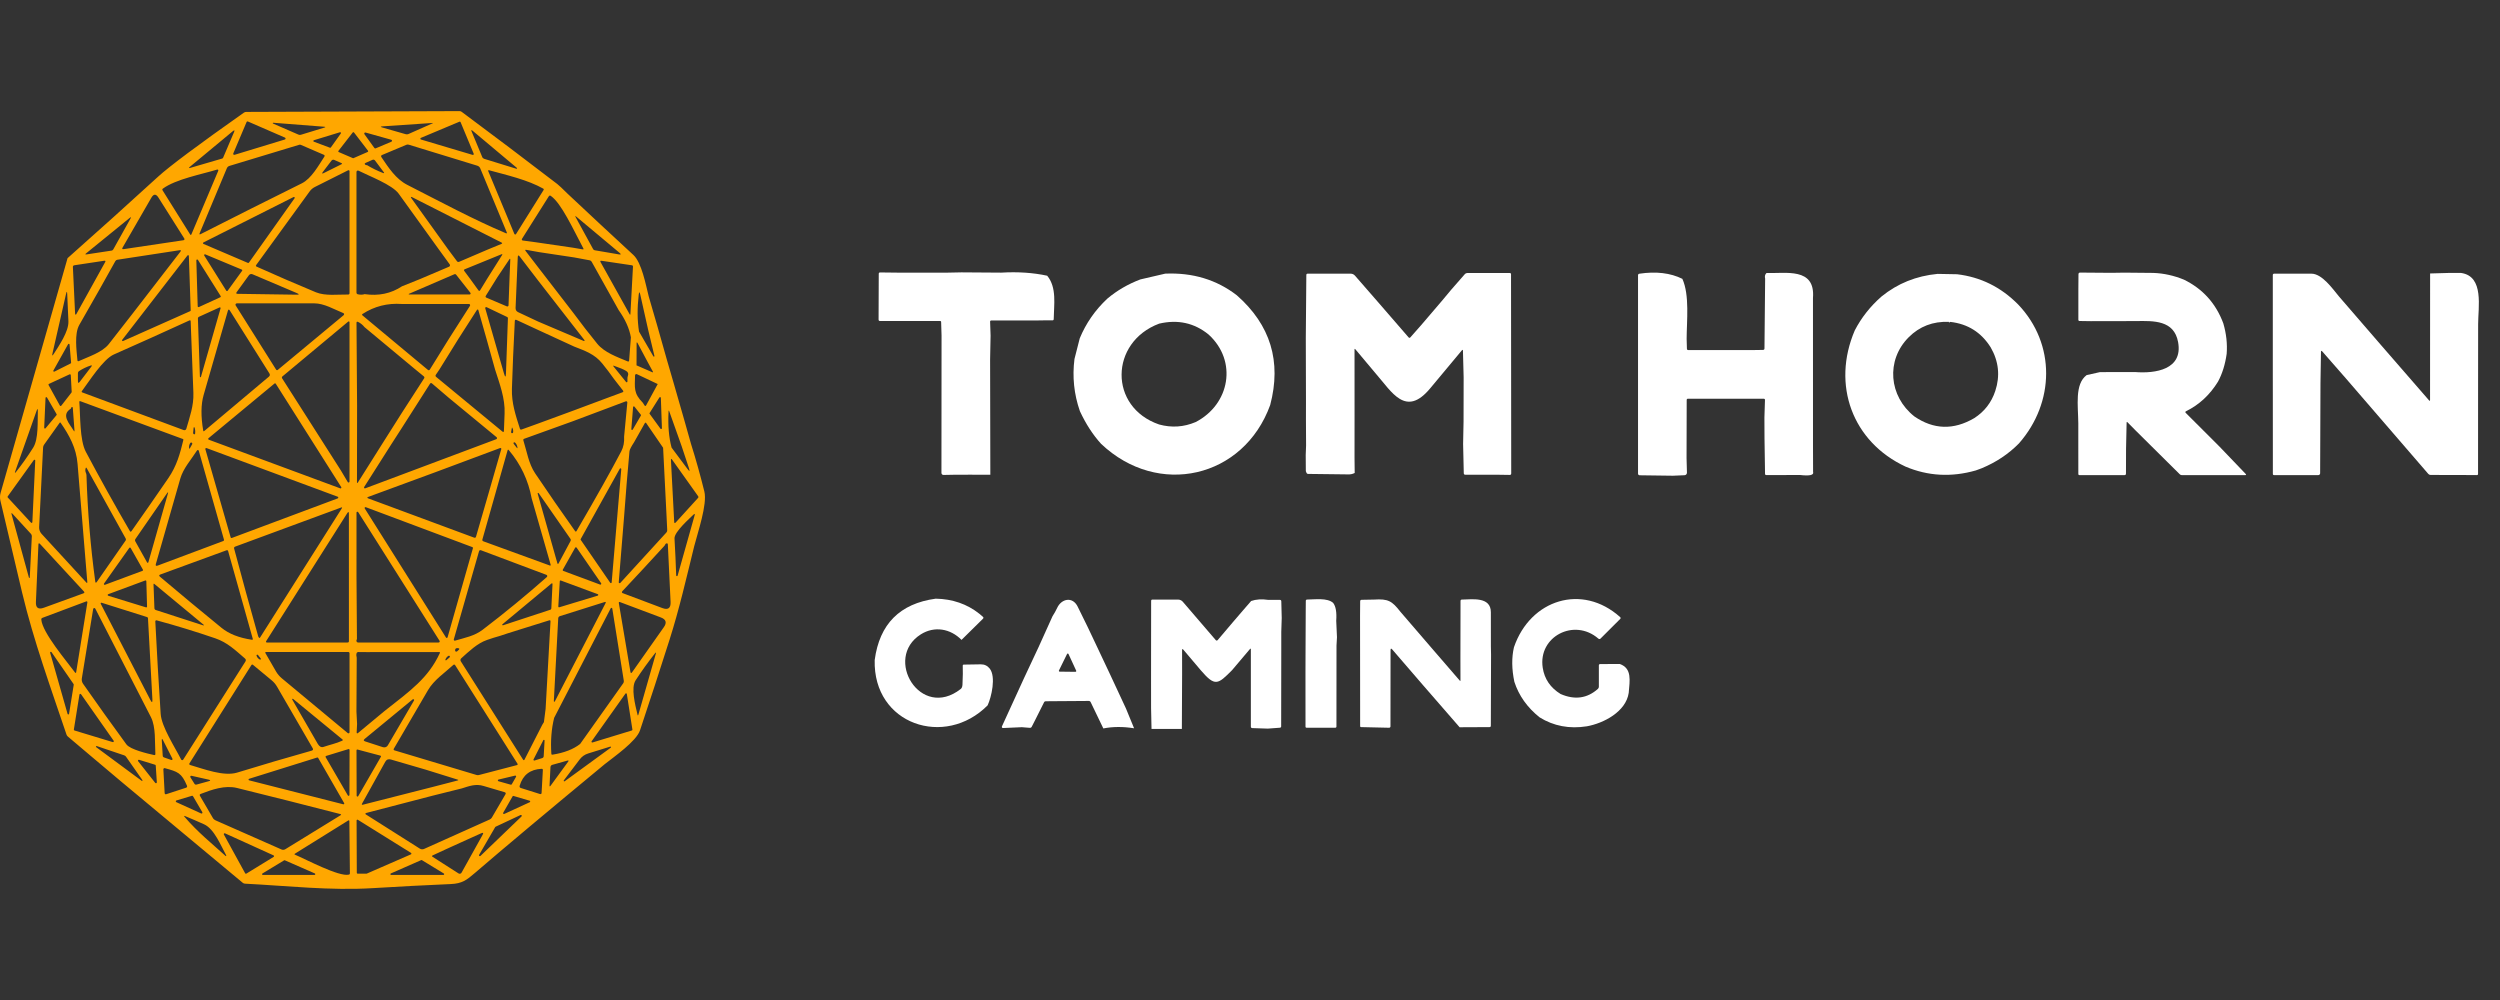 <svg width="90" height="36" viewBox="0 0 90 36" fill="none" xmlns="http://www.w3.org/2000/svg">
<rect x="0" y="0" width="90" height="36" fill="#333333" stroke="none"/>
<path d="M20.44 6.98C21.223 7.716 22.011 8.45 22.803 9.18C23.103 9.456 23.253 10.272 23.354 10.671L23.668 11.751L24.005 12.942L24.25 13.784L24.633 15.118L24.874 15.972C25.053 16.54 25.214 17.115 25.357 17.695C25.47 18.152 25.113 19.187 24.99 19.669C24.713 20.796 24.453 21.933 24.104 23.029C23.758 24.118 23.403 25.206 23.04 26.293C22.909 26.687 22.104 27.245 21.768 27.512C19.679 29.24 18.119 30.547 17.088 31.434C16.801 31.682 16.633 31.809 16.23 31.826C15.288 31.867 14.346 31.916 13.404 31.974C11.895 32.067 10.331 31.889 8.819 31.812C8.789 31.811 8.763 31.8 8.739 31.781L4.348 28.124L3.228 27.18L2.444 26.517C2.42 26.498 2.404 26.474 2.394 26.445C1.828 24.763 1.209 23.063 0.797 21.337C0.535 20.241 0.274 19.137 0.015 18.025C-0.007 17.933 -0.005 17.836 0.021 17.745L2.432 9.294C3.535 8.316 4.619 7.34 5.686 6.365C6.095 5.991 7.126 5.221 8.779 4.056C8.805 4.038 8.834 4.029 8.864 4.029L16.544 4C16.572 4 16.597 4.008 16.619 4.025C17.774 4.883 18.921 5.749 20.061 6.624C20.122 6.671 20.249 6.79 20.44 6.98ZM10.255 5.022C10.262 5.02 10.268 5.016 10.273 5.01C10.278 5.004 10.28 4.997 10.281 4.989C10.281 4.982 10.279 4.975 10.275 4.968C10.271 4.962 10.266 4.957 10.259 4.954L8.925 4.374C8.921 4.372 8.916 4.371 8.911 4.371C8.907 4.371 8.902 4.372 8.897 4.373C8.893 4.375 8.889 4.378 8.885 4.381C8.882 4.384 8.879 4.388 8.877 4.393L8.398 5.524C8.395 5.531 8.394 5.538 8.395 5.545C8.396 5.552 8.4 5.558 8.404 5.563C8.409 5.569 8.415 5.572 8.422 5.574C8.429 5.576 8.436 5.576 8.442 5.574L10.255 5.022ZM15.153 4.963C15.147 4.966 15.142 4.97 15.138 4.976C15.135 4.981 15.133 4.988 15.133 4.995C15.134 5.001 15.136 5.007 15.14 5.013C15.145 5.018 15.15 5.021 15.157 5.023L17.014 5.576C17.02 5.578 17.026 5.578 17.032 5.577C17.038 5.575 17.043 5.572 17.047 5.567C17.051 5.563 17.054 5.557 17.055 5.551C17.056 5.545 17.055 5.539 17.053 5.533L16.581 4.397C16.578 4.39 16.571 4.384 16.564 4.381C16.556 4.378 16.548 4.378 16.54 4.381L15.153 4.963ZM9.829 4.448L10.744 4.846C10.773 4.859 10.804 4.861 10.835 4.851L11.671 4.595C11.728 4.578 11.726 4.567 11.668 4.562L9.836 4.419C9.832 4.419 9.829 4.42 9.826 4.422C9.823 4.424 9.821 4.427 9.82 4.43C9.819 4.434 9.82 4.438 9.821 4.441C9.823 4.444 9.826 4.447 9.829 4.448ZM13.764 4.59L14.605 4.831C14.639 4.841 14.672 4.839 14.704 4.825L15.58 4.436C15.581 4.435 15.582 4.434 15.583 4.433C15.584 4.432 15.584 4.43 15.584 4.429C15.583 4.428 15.582 4.426 15.582 4.426C15.58 4.425 15.579 4.425 15.578 4.426L13.768 4.549C13.689 4.555 13.688 4.568 13.764 4.59ZM18.606 6.043L17.016 4.709C16.967 4.669 16.955 4.677 16.979 4.735L17.36 5.652C17.373 5.685 17.398 5.707 17.432 5.718L18.588 6.075C18.593 6.076 18.597 6.077 18.602 6.075C18.606 6.074 18.609 6.071 18.611 6.067C18.614 6.063 18.614 6.058 18.613 6.054C18.612 6.049 18.609 6.045 18.606 6.043ZM8.033 5.676L8.425 4.757C8.457 4.684 8.442 4.673 8.381 4.723L6.813 6.024C6.81 6.026 6.808 6.029 6.808 6.033C6.807 6.036 6.808 6.04 6.809 6.043C6.811 6.046 6.814 6.048 6.817 6.05C6.82 6.051 6.824 6.051 6.827 6.05L7.998 5.708C8.015 5.703 8.026 5.693 8.033 5.676ZM12.27 4.805C12.273 4.8 12.275 4.794 12.275 4.788C12.276 4.782 12.274 4.776 12.27 4.771C12.267 4.766 12.261 4.763 12.256 4.761C12.25 4.759 12.244 4.759 12.238 4.761L11.3 5.048C11.294 5.049 11.289 5.053 11.286 5.058C11.282 5.062 11.28 5.068 11.28 5.074C11.28 5.08 11.281 5.086 11.285 5.091C11.288 5.096 11.293 5.099 11.298 5.101L11.878 5.318C11.884 5.32 11.89 5.32 11.896 5.318C11.902 5.317 11.907 5.313 11.911 5.308L12.27 4.805ZM12.184 5.431C12.182 5.434 12.18 5.438 12.179 5.443C12.178 5.447 12.178 5.452 12.179 5.456C12.18 5.46 12.182 5.464 12.185 5.468C12.188 5.471 12.192 5.474 12.196 5.475L12.704 5.693C12.708 5.694 12.712 5.695 12.716 5.695C12.72 5.695 12.725 5.694 12.728 5.692L13.237 5.47C13.241 5.468 13.244 5.465 13.247 5.462C13.249 5.459 13.251 5.455 13.252 5.451C13.253 5.446 13.254 5.442 13.253 5.438C13.252 5.434 13.25 5.43 13.248 5.426L12.744 4.769C12.741 4.765 12.738 4.762 12.733 4.761C12.73 4.759 12.725 4.758 12.721 4.758C12.716 4.758 12.712 4.759 12.708 4.761C12.704 4.762 12.701 4.765 12.698 4.769L12.184 5.431ZM14.09 5.102C14.097 5.099 14.103 5.094 14.107 5.087C14.111 5.081 14.113 5.073 14.113 5.065C14.112 5.057 14.109 5.049 14.104 5.043C14.1 5.037 14.093 5.033 14.085 5.031L13.16 4.771C13.153 4.769 13.145 4.77 13.137 4.772C13.13 4.775 13.123 4.78 13.119 4.786C13.114 4.793 13.112 4.801 13.112 4.808C13.112 4.816 13.115 4.824 13.119 4.83L13.478 5.328C13.483 5.335 13.49 5.34 13.499 5.343C13.507 5.345 13.516 5.344 13.524 5.341L14.09 5.102ZM11.651 5.569L10.83 5.215C10.811 5.207 10.79 5.206 10.771 5.212L8.261 5.972C8.24 5.978 8.221 5.989 8.204 6.003C8.188 6.018 8.175 6.036 8.167 6.056L7.189 8.392C7.17 8.438 7.182 8.449 7.226 8.427C8.436 7.812 9.649 7.203 10.866 6.6C11.21 6.43 11.471 5.953 11.674 5.644C11.697 5.61 11.69 5.585 11.651 5.569ZM14.662 6.655C15.825 7.246 17.021 7.894 18.22 8.4C18.224 8.402 18.228 8.402 18.232 8.402C18.236 8.401 18.24 8.399 18.243 8.396C18.246 8.393 18.248 8.389 18.248 8.385C18.249 8.381 18.249 8.377 18.247 8.373L17.291 6.065C17.281 6.04 17.266 6.019 17.247 6.001C17.228 5.984 17.205 5.971 17.18 5.964L14.717 5.209C14.687 5.199 14.657 5.201 14.628 5.213L13.758 5.578C13.716 5.595 13.708 5.622 13.733 5.66C13.983 6.032 14.251 6.446 14.662 6.655ZM12.287 5.869L12.03 5.756C12.014 5.749 11.996 5.747 11.979 5.752C11.962 5.756 11.947 5.766 11.936 5.78L11.627 6.185C11.578 6.25 11.589 6.264 11.662 6.227L12.288 5.916C12.322 5.9 12.322 5.884 12.287 5.869ZM13.214 5.946C13.394 6.055 13.584 6.148 13.784 6.226C13.833 6.244 13.841 6.232 13.81 6.191L13.499 5.776C13.489 5.763 13.475 5.753 13.459 5.749C13.442 5.745 13.425 5.747 13.409 5.754L13.165 5.863C13.119 5.883 13.117 5.907 13.159 5.935C13.173 5.944 13.191 5.947 13.214 5.946ZM6.893 8.431L7.858 6.147C7.86 6.142 7.861 6.135 7.86 6.129C7.859 6.123 7.856 6.117 7.852 6.113C7.848 6.108 7.842 6.105 7.836 6.103C7.83 6.102 7.824 6.102 7.818 6.104C7.254 6.277 6.333 6.448 5.864 6.79C5.841 6.806 5.838 6.826 5.852 6.851L6.843 8.436C6.862 8.467 6.879 8.465 6.893 8.431ZM9.24 9.6C9.952 9.92 10.663 10.228 11.372 10.522C11.712 10.663 12.171 10.597 12.534 10.603C12.541 10.603 12.547 10.602 12.553 10.6C12.559 10.598 12.564 10.594 12.569 10.59C12.573 10.585 12.576 10.58 12.579 10.574C12.581 10.569 12.583 10.562 12.583 10.556V6.161C12.583 6.155 12.581 6.149 12.578 6.144C12.575 6.139 12.571 6.135 12.566 6.132C12.561 6.129 12.556 6.127 12.55 6.127C12.544 6.126 12.538 6.128 12.533 6.13L11.332 6.733C11.259 6.77 11.198 6.822 11.149 6.889L9.224 9.539C9.204 9.566 9.21 9.586 9.24 9.6ZM19.56 6.792C19 6.475 18.24 6.302 17.615 6.131C17.576 6.12 17.565 6.133 17.581 6.171L18.517 8.421C18.519 8.427 18.523 8.432 18.528 8.436C18.533 8.44 18.539 8.442 18.545 8.442C18.552 8.443 18.558 8.442 18.564 8.439C18.569 8.436 18.574 8.432 18.577 8.427L19.571 6.837C19.582 6.818 19.578 6.803 19.56 6.792ZM13.127 10.589C13.631 10.662 14.08 10.567 14.473 10.306L15.114 10.049L16.167 9.601C16.175 9.598 16.181 9.593 16.187 9.586C16.192 9.58 16.196 9.573 16.198 9.565C16.2 9.557 16.201 9.549 16.199 9.541C16.198 9.533 16.195 9.525 16.19 9.518L15.775 8.947C15.301 8.283 14.827 7.625 14.354 6.974C14.115 6.646 13.29 6.34 12.908 6.145C12.9 6.141 12.892 6.139 12.883 6.139C12.874 6.139 12.865 6.142 12.857 6.147C12.85 6.151 12.844 6.158 12.839 6.166C12.835 6.173 12.833 6.182 12.833 6.191V10.534C12.833 10.548 12.838 10.562 12.846 10.573C12.855 10.584 12.867 10.591 12.881 10.594C12.973 10.615 13.054 10.613 13.127 10.589ZM5.449 7.117L4.414 8.911C4.387 8.957 4.4 8.977 4.453 8.969L6.607 8.648C6.614 8.647 6.62 8.644 6.625 8.64C6.631 8.636 6.635 8.631 6.638 8.625C6.64 8.619 6.642 8.612 6.641 8.606C6.641 8.599 6.639 8.592 6.635 8.587L5.703 7.112C5.616 6.974 5.531 6.976 5.449 7.117ZM19.286 8.721L20.633 8.918L20.974 8.977C21.007 8.982 21.016 8.97 21 8.941C20.628 8.24 20.21 7.321 19.831 7.053C19.801 7.032 19.776 7.037 19.756 7.068L18.79 8.6C18.787 8.606 18.785 8.612 18.785 8.619C18.785 8.625 18.786 8.631 18.788 8.637C18.791 8.643 18.795 8.648 18.8 8.651C18.805 8.655 18.811 8.657 18.817 8.658L19.286 8.721ZM7.323 8.728C7.318 8.73 7.314 8.734 7.311 8.739C7.308 8.744 7.307 8.749 7.307 8.755C7.307 8.76 7.309 8.766 7.312 8.77C7.315 8.775 7.319 8.778 7.325 8.781L8.925 9.465C8.932 9.467 8.938 9.468 8.945 9.466C8.951 9.464 8.957 9.46 8.961 9.455L10.605 7.137C10.609 7.132 10.611 7.125 10.611 7.119C10.611 7.112 10.608 7.106 10.604 7.101C10.599 7.096 10.594 7.092 10.587 7.091C10.581 7.09 10.574 7.091 10.568 7.094L7.323 8.728ZM16.128 8.971L16.451 9.404C16.472 9.431 16.499 9.438 16.531 9.424L17.551 8.987L18.05 8.781C18.087 8.765 18.088 8.748 18.052 8.73L14.849 7.105C14.784 7.072 14.773 7.085 14.816 7.144L16.128 8.971ZM20.752 7.804C20.707 7.765 20.698 7.772 20.727 7.825L21.349 8.962C21.355 8.975 21.365 8.986 21.377 8.994C21.389 9.003 21.403 9.008 21.418 9.011L22.287 9.159C22.358 9.171 22.366 9.154 22.311 9.108L20.752 7.804ZM4.077 8.98L4.695 7.873C4.729 7.813 4.719 7.805 4.665 7.848L3.102 9.119C3.059 9.153 3.065 9.166 3.119 9.158L4.015 9.022C4.028 9.021 4.04 9.016 4.051 9.008C4.062 9.001 4.07 8.991 4.077 8.98ZM19.354 9.598L20.65 11.277C20.919 11.642 21.202 12.006 21.498 12.371C21.759 12.693 22.22 12.851 22.592 13.009C22.627 13.024 22.646 13.013 22.649 12.974L22.712 12.143C22.656 11.824 22.509 11.498 22.272 11.164L21.3 9.423C21.284 9.394 21.26 9.377 21.227 9.371L20.664 9.266L19.408 9.077L18.951 8.995C18.905 8.987 18.896 9.002 18.925 9.039L19.354 9.598ZM3.584 10.417C3.337 10.844 3.094 11.271 2.854 11.698C2.672 12.022 2.756 12.606 2.787 12.967C2.79 13.002 2.808 13.013 2.84 12.998C3.183 12.842 3.679 12.686 3.916 12.388C4.18 12.055 4.459 11.698 4.752 11.317L6.494 9.061C6.528 9.018 6.518 9 6.463 9.008L4.224 9.351C4.209 9.353 4.195 9.359 4.182 9.367C4.17 9.376 4.159 9.388 4.152 9.401L3.584 10.417ZM8.715 9.75C8.718 9.746 8.72 9.742 8.721 9.738C8.721 9.733 8.721 9.729 8.72 9.724C8.719 9.72 8.717 9.716 8.714 9.712C8.711 9.709 8.707 9.706 8.703 9.705L7.39 9.157C7.384 9.155 7.378 9.154 7.371 9.155C7.365 9.157 7.359 9.16 7.355 9.165C7.351 9.17 7.349 9.176 7.348 9.183C7.348 9.189 7.349 9.195 7.353 9.201L8.146 10.465C8.149 10.469 8.152 10.473 8.157 10.475C8.161 10.477 8.166 10.479 8.171 10.479C8.176 10.479 8.181 10.478 8.185 10.476C8.189 10.473 8.193 10.47 8.196 10.466L8.715 9.75ZM16.926 10.04L17.223 10.451C17.245 10.481 17.266 10.48 17.285 10.449L17.534 10.041L18.073 9.185C18.095 9.15 18.087 9.14 18.048 9.156L16.732 9.693C16.7 9.706 16.694 9.727 16.715 9.756L16.926 10.04ZM6.799 9.212C6.799 9.206 6.797 9.201 6.793 9.196C6.79 9.192 6.785 9.188 6.78 9.187C6.774 9.185 6.769 9.185 6.763 9.187C6.758 9.188 6.753 9.192 6.75 9.196L4.399 12.235C4.395 12.24 4.393 12.246 4.393 12.252C4.393 12.258 4.395 12.264 4.398 12.269C4.402 12.274 4.408 12.277 4.413 12.279C4.419 12.28 4.426 12.279 4.431 12.277L6.85 11.2C6.855 11.198 6.859 11.194 6.861 11.19C6.864 11.185 6.865 11.18 6.865 11.174L6.799 9.212ZM19.368 11.574L21.017 12.276C21.021 12.278 21.026 12.278 21.03 12.277C21.034 12.276 21.038 12.273 21.041 12.27C21.044 12.266 21.045 12.262 21.045 12.257C21.045 12.253 21.043 12.248 21.041 12.245L19.362 10.086L18.712 9.237C18.667 9.178 18.642 9.186 18.639 9.261L18.561 11.084C18.558 11.157 18.589 11.209 18.655 11.239L19.368 11.574ZM17.904 9.982L17.491 10.646C17.471 10.679 17.479 10.703 17.514 10.718L18.248 11.03C18.254 11.033 18.261 11.034 18.268 11.033C18.275 11.033 18.281 11.031 18.287 11.027C18.293 11.023 18.298 11.018 18.301 11.012C18.305 11.006 18.307 10.999 18.307 10.992L18.345 9.972L18.37 9.353C18.372 9.307 18.36 9.303 18.334 9.341L17.904 9.982ZM7.117 11.025C7.117 11.03 7.119 11.036 7.121 11.04C7.124 11.045 7.128 11.049 7.132 11.051C7.136 11.054 7.142 11.056 7.147 11.056C7.152 11.056 7.157 11.055 7.162 11.053L7.93 10.701C7.934 10.7 7.938 10.697 7.941 10.694C7.943 10.69 7.946 10.686 7.947 10.682C7.948 10.678 7.948 10.673 7.948 10.669C7.947 10.665 7.945 10.661 7.943 10.657L7.125 9.355C7.122 9.35 7.116 9.345 7.11 9.343C7.104 9.34 7.097 9.34 7.09 9.342C7.084 9.344 7.078 9.348 7.074 9.354C7.07 9.359 7.068 9.366 7.068 9.373L7.117 11.025ZM22.695 11.301L22.787 9.6C22.789 9.571 22.775 9.554 22.747 9.55L21.656 9.388C21.611 9.381 21.599 9.398 21.622 9.439L22.664 11.308C22.682 11.34 22.692 11.338 22.695 11.301ZM2.744 11.315L3.786 9.435C3.807 9.397 3.796 9.381 3.752 9.387L2.678 9.549C2.641 9.555 2.623 9.576 2.624 9.614L2.704 11.305C2.704 11.309 2.706 11.314 2.709 11.318C2.712 11.321 2.716 11.324 2.721 11.325C2.726 11.326 2.73 11.326 2.734 11.324C2.739 11.322 2.742 11.319 2.744 11.315ZM16.352 9.875L14.722 10.578C14.719 10.579 14.717 10.581 14.716 10.584C14.714 10.586 14.714 10.589 14.714 10.592C14.715 10.595 14.716 10.598 14.719 10.599C14.721 10.601 14.724 10.602 14.726 10.601H16.907C16.913 10.601 16.92 10.599 16.926 10.596C16.932 10.592 16.936 10.587 16.939 10.581C16.942 10.575 16.943 10.568 16.942 10.561C16.942 10.554 16.939 10.548 16.935 10.542L16.424 9.893C16.405 9.868 16.381 9.862 16.352 9.875ZM10.684 10.55L9.089 9.873C9.067 9.863 9.042 9.862 9.019 9.868C8.995 9.875 8.975 9.889 8.961 9.908L8.522 10.514C8.491 10.556 8.502 10.577 8.553 10.578L10.673 10.609C10.776 10.611 10.78 10.591 10.684 10.55ZM2.377 10.583L1.891 12.715C1.867 12.817 1.883 12.824 1.939 12.735C2.122 12.445 2.478 11.932 2.463 11.568C2.449 11.224 2.435 10.897 2.42 10.587C2.416 10.48 2.401 10.478 2.377 10.583ZM23.005 11.937L23.52 12.826C23.522 12.831 23.526 12.835 23.531 12.838C23.536 12.84 23.542 12.84 23.547 12.838C23.552 12.836 23.556 12.832 23.559 12.827C23.561 12.822 23.561 12.816 23.559 12.811L23.332 11.866L23.049 10.604C23.024 10.499 23.006 10.5 22.994 10.607C22.938 11.087 22.941 11.53 23.005 11.937ZM12.361 11.272C12.021 11.134 11.672 10.921 11.308 10.92C10.379 10.919 9.452 10.919 8.526 10.921C8.517 10.921 8.509 10.923 8.501 10.928C8.493 10.932 8.487 10.938 8.483 10.946C8.478 10.954 8.476 10.962 8.477 10.971C8.477 10.98 8.48 10.988 8.484 10.995L9.941 13.308C9.944 13.313 9.948 13.317 9.953 13.32C9.957 13.323 9.962 13.325 9.968 13.326C9.973 13.326 9.979 13.326 9.984 13.325C9.989 13.323 9.994 13.321 9.999 13.317L12.373 11.345C12.378 11.34 12.383 11.334 12.385 11.327C12.388 11.32 12.389 11.312 12.387 11.305C12.386 11.297 12.383 11.29 12.379 11.285C12.374 11.279 12.368 11.274 12.361 11.272ZM16.137 12.235L16.918 11.011C16.923 11.004 16.925 10.997 16.925 10.989C16.926 10.981 16.924 10.973 16.92 10.966C16.916 10.959 16.911 10.954 16.904 10.95C16.898 10.946 16.89 10.944 16.882 10.943H14.46C13.946 10.908 13.477 11.027 13.054 11.301C13.028 11.318 13.027 11.336 13.05 11.355L15.401 13.313C15.43 13.338 15.455 13.334 15.476 13.301L16.137 12.235ZM7.235 13.564L7.941 11.098C7.943 11.093 7.942 11.088 7.941 11.083C7.94 11.079 7.937 11.074 7.933 11.071C7.929 11.068 7.924 11.066 7.919 11.065C7.915 11.064 7.909 11.065 7.905 11.067L7.168 11.402C7.138 11.415 7.124 11.438 7.125 11.47L7.196 13.559C7.196 13.564 7.197 13.569 7.2 13.573C7.204 13.577 7.208 13.58 7.213 13.581C7.218 13.581 7.223 13.58 7.227 13.577C7.231 13.573 7.234 13.569 7.235 13.564ZM18.26 11.413L17.517 11.058C17.511 11.055 17.504 11.054 17.497 11.055C17.491 11.056 17.485 11.058 17.48 11.063C17.474 11.067 17.471 11.073 17.469 11.079C17.467 11.086 17.467 11.092 17.469 11.099L18.143 13.444C18.186 13.593 18.21 13.59 18.215 13.435L18.285 11.455C18.286 11.446 18.284 11.437 18.279 11.43C18.274 11.423 18.268 11.417 18.26 11.413ZM8.203 11.19C7.906 12.218 7.615 13.228 7.331 14.219C7.233 14.559 7.228 14.986 7.316 15.501C7.32 15.528 7.333 15.533 7.355 15.515L9.678 13.562C9.72 13.527 9.726 13.486 9.697 13.441L8.275 11.18C8.244 11.13 8.22 11.133 8.203 11.19ZM16.495 12.211L15.822 13.297L15.691 13.491C15.671 13.521 15.675 13.547 15.703 13.57L18.087 15.536C18.121 15.564 18.139 15.555 18.141 15.511C18.147 15.303 18.155 15.096 18.165 14.891C18.19 14.347 17.985 13.814 17.823 13.304L17.519 12.215L17.22 11.162C17.218 11.157 17.215 11.153 17.212 11.149C17.208 11.146 17.203 11.144 17.198 11.143C17.193 11.142 17.188 11.143 17.183 11.145C17.179 11.147 17.175 11.15 17.172 11.154L16.495 12.211ZM2.959 14.126L6.613 15.483C6.623 15.486 6.633 15.488 6.642 15.487C6.652 15.487 6.662 15.484 6.671 15.48C6.68 15.475 6.687 15.469 6.694 15.461C6.7 15.454 6.704 15.445 6.707 15.436C6.831 15.005 6.978 14.608 6.962 14.147C6.932 13.291 6.9 12.431 6.864 11.566C6.863 11.533 6.847 11.523 6.816 11.537C5.913 11.951 5.006 12.36 4.097 12.762C3.71 12.933 3.208 13.732 2.946 14.082C2.943 14.086 2.942 14.09 2.941 14.094C2.94 14.099 2.94 14.103 2.941 14.107C2.943 14.112 2.945 14.115 2.948 14.119C2.951 14.122 2.955 14.124 2.959 14.126ZM19.352 15.255L20.66 14.774L21.871 14.322L22.407 14.124C22.444 14.11 22.45 14.088 22.426 14.058L22.103 13.643C21.971 13.455 21.83 13.268 21.68 13.084C21.406 12.746 21.066 12.632 20.671 12.477L19.353 11.87L18.596 11.519C18.556 11.501 18.535 11.514 18.533 11.557C18.487 12.442 18.452 13.255 18.429 13.996C18.414 14.514 18.564 14.95 18.716 15.431C18.726 15.463 18.747 15.473 18.778 15.462L19.352 15.255ZM12.272 16.937L12.52 17.355C12.523 17.361 12.529 17.366 12.536 17.369C12.542 17.372 12.55 17.372 12.557 17.37C12.564 17.368 12.57 17.364 12.575 17.358C12.579 17.352 12.582 17.345 12.582 17.337V15.171V11.598C12.582 11.593 12.58 11.588 12.578 11.583C12.575 11.579 12.571 11.575 12.566 11.573C12.561 11.571 12.556 11.57 12.55 11.571C12.545 11.572 12.54 11.574 12.536 11.577L10.166 13.552C10.156 13.56 10.15 13.571 10.148 13.584C10.147 13.596 10.149 13.609 10.156 13.619L12.272 16.937ZM12.855 14.603L12.851 17.356C12.851 17.398 12.863 17.401 12.886 17.366L13.741 16.009L14.479 14.843L15.268 13.621C15.285 13.594 15.281 13.57 15.256 13.548L14.905 13.26L13.123 11.777C13.054 11.692 12.976 11.629 12.89 11.589C12.852 11.572 12.834 11.583 12.834 11.625L12.855 14.603ZM22.915 13.153L23.475 13.397C23.509 13.412 23.517 13.403 23.5 13.371L23.321 13.043L22.957 12.359C22.931 12.31 22.918 12.313 22.918 12.368L22.915 13.153ZM2.504 12.403C2.503 12.397 2.501 12.392 2.497 12.387C2.493 12.383 2.488 12.38 2.482 12.378C2.476 12.377 2.47 12.378 2.464 12.38C2.459 12.383 2.454 12.387 2.451 12.392L1.922 13.339C1.919 13.344 1.918 13.351 1.918 13.357C1.919 13.363 1.922 13.368 1.926 13.373C1.93 13.377 1.936 13.38 1.942 13.381C1.948 13.382 1.954 13.381 1.959 13.378L2.544 13.084C2.549 13.081 2.553 13.077 2.556 13.072C2.559 13.067 2.56 13.062 2.56 13.056L2.504 12.403ZM2.875 13.741L3.287 13.201C3.322 13.157 3.312 13.143 3.258 13.161C3.113 13.209 2.976 13.275 2.848 13.359C2.819 13.378 2.805 13.404 2.805 13.438V13.717C2.805 13.794 2.828 13.802 2.875 13.741ZM22.602 13.539C22.633 13.458 22.613 13.396 22.542 13.354C22.449 13.297 22.303 13.236 22.105 13.169C22.071 13.158 22.066 13.165 22.087 13.193L22.538 13.751C22.542 13.756 22.547 13.759 22.552 13.761C22.558 13.763 22.564 13.762 22.569 13.761C22.575 13.759 22.58 13.755 22.583 13.75C22.586 13.745 22.588 13.74 22.588 13.734V13.618C22.588 13.591 22.592 13.565 22.602 13.539ZM2.156 14.602C2.158 14.606 2.162 14.61 2.166 14.612C2.17 14.615 2.175 14.617 2.18 14.617C2.185 14.617 2.19 14.616 2.194 14.614C2.199 14.612 2.203 14.609 2.206 14.605L2.575 14.13C2.579 14.125 2.582 14.118 2.581 14.11L2.548 13.503C2.548 13.498 2.546 13.493 2.544 13.489C2.541 13.484 2.538 13.481 2.533 13.478C2.529 13.476 2.524 13.474 2.519 13.474C2.514 13.473 2.509 13.474 2.505 13.476L1.763 13.82C1.759 13.822 1.756 13.825 1.753 13.828C1.75 13.831 1.748 13.834 1.747 13.838C1.746 13.842 1.745 13.846 1.745 13.85C1.746 13.854 1.747 13.858 1.749 13.862L2.156 14.602ZM23.142 14.499L23.2 14.59C23.222 14.626 23.243 14.625 23.263 14.588L23.678 13.826L22.928 13.47C22.921 13.467 22.913 13.466 22.905 13.466C22.898 13.466 22.89 13.469 22.884 13.473C22.877 13.477 22.872 13.483 22.868 13.489C22.864 13.496 22.862 13.503 22.862 13.511C22.852 13.96 22.803 14.16 23.142 14.499ZM15.186 14.277L14.446 15.437L14.077 16.01L13.11 17.532C13.107 17.538 13.105 17.545 13.105 17.552C13.105 17.559 13.108 17.565 13.112 17.571C13.116 17.576 13.122 17.58 13.129 17.582C13.135 17.583 13.142 17.583 13.148 17.58L17.864 15.812C17.872 15.809 17.878 15.805 17.883 15.799C17.887 15.793 17.891 15.786 17.892 15.779C17.893 15.771 17.893 15.764 17.89 15.757C17.887 15.749 17.883 15.743 17.877 15.739L16.158 14.322L15.554 13.806C15.524 13.78 15.499 13.784 15.478 13.817L15.186 14.277ZM7.506 15.776C7.501 15.779 7.498 15.784 7.496 15.789C7.495 15.794 7.494 15.8 7.495 15.805C7.496 15.81 7.498 15.815 7.502 15.819C7.505 15.823 7.51 15.827 7.515 15.829L12.249 17.581C12.255 17.583 12.261 17.584 12.268 17.582C12.274 17.58 12.279 17.576 12.283 17.571C12.287 17.566 12.289 17.56 12.29 17.554C12.29 17.547 12.289 17.541 12.285 17.536L9.928 13.815C9.925 13.811 9.922 13.808 9.919 13.805C9.915 13.803 9.911 13.801 9.906 13.8C9.902 13.8 9.897 13.8 9.893 13.801C9.889 13.803 9.885 13.805 9.881 13.808L7.506 15.776ZM1.692 14.311C1.689 14.306 1.684 14.302 1.679 14.299C1.673 14.297 1.667 14.296 1.661 14.298C1.655 14.299 1.649 14.303 1.645 14.307C1.642 14.312 1.639 14.318 1.639 14.324L1.591 15.398C1.591 15.404 1.592 15.41 1.595 15.415C1.599 15.42 1.603 15.424 1.609 15.426C1.615 15.428 1.621 15.428 1.626 15.427C1.632 15.425 1.637 15.422 1.641 15.417L2.036 14.943C2.039 14.938 2.042 14.933 2.042 14.927C2.043 14.921 2.041 14.915 2.038 14.91L1.692 14.311ZM23.778 15.435C23.782 15.44 23.787 15.443 23.792 15.445C23.798 15.447 23.804 15.447 23.81 15.445C23.816 15.443 23.821 15.439 23.824 15.434C23.827 15.429 23.829 15.423 23.829 15.417L23.791 14.322C23.791 14.316 23.788 14.31 23.785 14.305C23.781 14.301 23.776 14.297 23.77 14.296C23.764 14.294 23.758 14.295 23.753 14.297C23.747 14.299 23.742 14.303 23.739 14.308L23.386 14.868C23.383 14.873 23.382 14.879 23.382 14.884C23.383 14.89 23.384 14.895 23.388 14.9L23.778 15.435ZM6.586 15.805L2.897 14.445C2.867 14.434 2.854 14.444 2.856 14.476C2.895 14.955 2.866 15.844 3.09 16.265C3.597 17.221 4.125 18.172 4.674 19.116C4.693 19.149 4.713 19.15 4.735 19.119C5.181 18.487 5.623 17.851 6.06 17.213C6.363 16.77 6.481 16.337 6.602 15.835C6.603 15.829 6.602 15.822 6.599 15.817C6.597 15.812 6.592 15.807 6.586 15.805ZM21.867 14.697L20.623 15.164L19.344 15.625L18.873 15.795C18.843 15.806 18.832 15.826 18.842 15.857C18.967 16.254 19.03 16.691 19.265 17.04C19.733 17.735 20.212 18.428 20.703 19.119C20.722 19.145 20.739 19.144 20.756 19.116C21.461 17.906 21.998 16.949 22.366 16.246C22.446 16.094 22.48 15.917 22.468 15.717L22.584 14.492C22.585 14.484 22.584 14.477 22.581 14.471C22.578 14.464 22.574 14.458 22.568 14.454C22.562 14.45 22.556 14.447 22.549 14.446C22.541 14.445 22.534 14.445 22.528 14.448L21.867 14.697ZM22.84 14.639C22.836 14.635 22.831 14.632 22.826 14.63C22.821 14.629 22.816 14.629 22.811 14.63C22.805 14.632 22.801 14.635 22.797 14.639C22.794 14.643 22.792 14.648 22.791 14.653L22.728 15.449C22.727 15.455 22.729 15.461 22.732 15.466C22.736 15.471 22.741 15.475 22.746 15.477C22.752 15.478 22.758 15.478 22.764 15.476C22.77 15.474 22.774 15.471 22.778 15.466L23.072 14.961C23.075 14.956 23.076 14.95 23.076 14.945C23.075 14.939 23.073 14.934 23.07 14.93L22.84 14.639ZM2.55 14.712C2.18 14.941 2.509 15.257 2.65 15.5C2.674 15.541 2.684 15.538 2.681 15.491L2.621 14.684C2.619 14.652 2.603 14.644 2.575 14.662C2.561 14.67 2.553 14.687 2.55 14.712ZM1.313 14.8L0.537 16.999C0.536 17.002 0.536 17.006 0.537 17.008C0.538 17.011 0.54 17.014 0.543 17.015C0.546 17.017 0.549 17.017 0.552 17.017C0.556 17.016 0.558 17.014 0.56 17.012C0.788 16.725 1 16.425 1.196 16.113C1.392 15.8 1.349 15.162 1.362 14.81C1.365 14.7 1.349 14.697 1.313 14.8ZM24.177 16.114L24.751 16.884C24.824 16.981 24.841 16.973 24.803 16.857L24.538 16.059L24.094 14.81C24.079 14.769 24.071 14.77 24.068 14.814C24.042 15.312 24.078 15.745 24.177 16.114ZM2.15 15.216L1.585 16.011C1.564 16.041 1.553 16.074 1.551 16.111L1.409 18.978C1.407 19.022 1.414 19.066 1.429 19.107C1.444 19.148 1.467 19.186 1.496 19.218L3.104 20.966C3.133 20.998 3.146 20.992 3.143 20.948C3.028 19.532 2.911 18.116 2.792 16.698C2.745 16.124 2.495 15.669 2.18 15.216C2.179 15.214 2.176 15.212 2.174 15.211C2.171 15.209 2.168 15.209 2.165 15.209C2.162 15.209 2.159 15.209 2.157 15.211C2.154 15.212 2.152 15.214 2.15 15.216ZM22.825 15.924C22.721 16.082 22.667 16.189 22.661 16.246C22.59 17.016 22.527 17.788 22.47 18.561L22.275 20.96C22.274 20.967 22.276 20.974 22.279 20.979C22.283 20.985 22.288 20.989 22.294 20.992C22.3 20.995 22.307 20.996 22.314 20.994C22.32 20.993 22.326 20.99 22.331 20.985L23.99 19.17C24.011 19.147 24.021 19.119 24.02 19.087L23.997 18.602L23.872 16.119L23.267 15.236C23.248 15.207 23.229 15.208 23.212 15.237L22.825 15.924ZM6.952 15.587C6.951 15.596 6.954 15.607 6.96 15.615C6.966 15.624 6.975 15.631 6.984 15.634C6.993 15.637 7.002 15.636 7.01 15.632C7.017 15.627 7.022 15.62 7.024 15.61C7.033 15.538 7.028 15.466 7.007 15.395C7.006 15.39 7.003 15.387 7 15.384C6.996 15.382 6.991 15.381 6.987 15.381C6.983 15.382 6.979 15.384 6.975 15.387C6.972 15.39 6.97 15.394 6.97 15.398L6.952 15.587ZM18.399 15.555C18.398 15.564 18.4 15.573 18.405 15.581C18.41 15.588 18.418 15.594 18.427 15.596C18.436 15.598 18.446 15.596 18.454 15.591C18.462 15.587 18.468 15.579 18.47 15.57C18.483 15.516 18.474 15.458 18.442 15.398C18.435 15.386 18.431 15.386 18.428 15.401L18.399 15.555ZM6.851 15.947C6.815 16.001 6.8 16.061 6.806 16.126C6.81 16.162 6.821 16.165 6.839 16.132L6.92 15.989C6.924 15.98 6.925 15.97 6.922 15.961C6.919 15.951 6.913 15.943 6.904 15.938C6.896 15.932 6.886 15.93 6.876 15.932C6.866 15.934 6.857 15.939 6.851 15.947ZM18.492 15.977L18.598 16.113C18.624 16.146 18.633 16.142 18.627 16.101C18.616 16.033 18.587 15.977 18.541 15.932C18.535 15.926 18.527 15.922 18.519 15.922C18.51 15.922 18.502 15.925 18.496 15.93C18.489 15.936 18.485 15.944 18.485 15.953C18.484 15.961 18.487 15.97 18.492 15.977ZM12.158 17.942C12.164 17.94 12.169 17.936 12.173 17.931C12.177 17.925 12.179 17.919 12.179 17.912C12.179 17.906 12.177 17.899 12.173 17.894C12.169 17.889 12.164 17.884 12.158 17.882L7.435 16.131C7.429 16.129 7.423 16.129 7.417 16.13C7.411 16.131 7.406 16.134 7.402 16.138C7.397 16.142 7.394 16.147 7.392 16.153C7.391 16.159 7.391 16.165 7.393 16.171L8.304 19.346C8.305 19.35 8.307 19.354 8.31 19.357C8.313 19.36 8.316 19.363 8.32 19.365C8.324 19.367 8.328 19.368 8.332 19.368C8.337 19.369 8.341 19.368 8.345 19.367L12.158 17.942ZM15.679 16.997L13.263 17.886C13.21 17.905 13.21 17.925 13.263 17.945L17.066 19.354C17.102 19.368 17.126 19.356 17.137 19.319L17.593 17.743L18.046 16.169C18.048 16.163 18.048 16.157 18.047 16.151C18.045 16.145 18.042 16.14 18.037 16.136C18.033 16.132 18.027 16.129 18.021 16.128C18.015 16.127 18.009 16.128 18.003 16.13L15.679 16.997ZM17.792 17.917L17.367 19.417C17.357 19.452 17.369 19.476 17.403 19.488L19.786 20.356C19.82 20.368 19.831 20.358 19.822 20.324L19.14 17.942C19.019 17.29 18.745 16.711 18.319 16.206C18.297 16.179 18.282 16.183 18.272 16.216L17.792 17.917ZM7.094 16.215C6.883 16.547 6.598 16.856 6.49 17.232C6.199 18.243 5.906 19.267 5.611 20.304C5.594 20.364 5.615 20.384 5.674 20.362L8.035 19.478C8.06 19.468 8.07 19.45 8.062 19.424L7.155 16.224C7.153 16.218 7.149 16.213 7.144 16.209C7.14 16.204 7.134 16.202 7.127 16.201C7.121 16.2 7.115 16.201 7.109 16.203C7.103 16.206 7.098 16.21 7.094 16.215ZM24.33 18.805L25.129 17.926C25.146 17.907 25.148 17.886 25.133 17.864L24.199 16.551C24.166 16.505 24.151 16.51 24.154 16.566L24.271 18.785C24.274 18.838 24.294 18.845 24.33 18.805ZM1.269 16.579C1.269 16.573 1.267 16.567 1.264 16.562C1.26 16.557 1.255 16.553 1.25 16.552C1.244 16.55 1.238 16.55 1.232 16.551C1.226 16.553 1.222 16.557 1.218 16.562L0.277 17.871C0.273 17.877 0.27 17.883 0.271 17.89C0.271 17.897 0.274 17.903 0.278 17.908L1.117 18.816C1.121 18.819 1.126 18.822 1.131 18.823C1.136 18.824 1.142 18.824 1.147 18.822C1.152 18.82 1.156 18.817 1.159 18.813C1.163 18.809 1.165 18.804 1.165 18.798L1.269 16.579ZM3.487 20.947L4.521 19.461C4.529 19.45 4.533 19.438 4.534 19.424C4.534 19.411 4.531 19.398 4.525 19.387L3.122 16.854C3.105 16.825 3.093 16.827 3.083 16.858C3.065 16.915 3.068 16.97 3.093 17.024C3.105 17.051 3.112 17.08 3.113 17.11C3.152 18.387 3.257 19.661 3.429 20.932C3.436 20.987 3.456 20.991 3.487 20.947ZM22.366 16.889C22.366 16.883 22.365 16.876 22.361 16.871C22.358 16.865 22.352 16.861 22.346 16.859C22.34 16.858 22.333 16.858 22.327 16.86C22.321 16.863 22.316 16.867 22.313 16.873L20.905 19.406C20.902 19.41 20.901 19.416 20.901 19.421C20.902 19.426 20.904 19.431 20.907 19.436L21.969 20.981C21.972 20.986 21.977 20.989 21.983 20.991C21.988 20.993 21.994 20.993 21.999 20.992C22.005 20.99 22.01 20.987 22.014 20.983C22.017 20.979 22.02 20.973 22.02 20.968L22.366 16.889ZM6.01 17.762L4.877 19.401C4.857 19.43 4.856 19.459 4.872 19.49L5.295 20.248C5.297 20.252 5.301 20.256 5.305 20.258C5.31 20.26 5.315 20.261 5.319 20.261C5.324 20.26 5.329 20.258 5.333 20.255C5.337 20.252 5.339 20.247 5.341 20.243L6.042 17.778C6.062 17.709 6.052 17.703 6.01 17.762ZM20.114 20.273L20.538 19.479C20.554 19.451 20.553 19.423 20.534 19.396L19.392 17.753C19.389 17.75 19.385 17.747 19.38 17.746C19.376 17.745 19.371 17.745 19.367 17.747C19.363 17.749 19.36 17.752 19.358 17.756C19.356 17.76 19.355 17.765 19.356 17.77L20.063 20.268C20.075 20.312 20.092 20.314 20.114 20.273ZM17.026 19.734C17.028 19.727 17.027 19.719 17.024 19.712C17.02 19.705 17.015 19.7 17.008 19.697L13.167 18.258C13.161 18.256 13.154 18.256 13.148 18.258C13.142 18.259 13.136 18.263 13.132 18.268C13.128 18.273 13.126 18.279 13.126 18.285C13.125 18.292 13.127 18.298 13.13 18.303L16.056 22.951C16.059 22.956 16.064 22.96 16.069 22.963C16.075 22.966 16.081 22.967 16.087 22.966C16.093 22.965 16.099 22.962 16.103 22.958C16.108 22.954 16.111 22.949 16.113 22.943L17.026 19.734ZM9.354 22.965L12.303 18.304C12.327 18.267 12.318 18.256 12.277 18.272L8.467 19.678C8.432 19.691 8.419 19.715 8.429 19.751C8.71 20.806 8.999 21.859 9.296 22.91C9.305 22.938 9.321 22.957 9.345 22.968C9.346 22.968 9.348 22.968 9.35 22.968C9.352 22.967 9.353 22.966 9.354 22.965ZM12.501 18.474L9.58 23.084C9.577 23.088 9.576 23.094 9.575 23.099C9.575 23.105 9.576 23.11 9.579 23.115C9.582 23.119 9.586 23.123 9.59 23.126C9.595 23.129 9.6 23.13 9.606 23.13H12.512C12.544 23.13 12.561 23.114 12.561 23.081L12.56 18.492C12.56 18.419 12.54 18.413 12.501 18.474ZM12.85 23.011C12.832 23.028 12.827 23.05 12.833 23.078C12.839 23.113 12.861 23.13 12.896 23.13H15.79C15.797 23.13 15.804 23.128 15.81 23.125C15.817 23.121 15.822 23.116 15.825 23.109C15.829 23.103 15.831 23.096 15.831 23.089C15.83 23.081 15.828 23.075 15.824 23.069L12.894 18.436C12.89 18.43 12.884 18.426 12.878 18.424C12.871 18.421 12.864 18.421 12.857 18.423C12.851 18.425 12.845 18.429 12.841 18.434C12.836 18.44 12.834 18.447 12.834 18.453C12.828 19.977 12.834 21.496 12.85 23.011ZM1.072 20.789L1.146 19.304C1.147 19.273 1.136 19.243 1.116 19.221L0.452 18.498C0.415 18.457 0.404 18.464 0.418 18.517L1.041 20.793C1.041 20.797 1.043 20.801 1.046 20.803C1.05 20.806 1.054 20.807 1.058 20.806C1.062 20.806 1.066 20.804 1.068 20.801C1.071 20.797 1.072 20.793 1.072 20.789ZM24.958 18.534C24.841 18.651 24.268 19.151 24.282 19.385C24.308 19.834 24.328 20.278 24.343 20.717C24.343 20.724 24.345 20.729 24.349 20.734C24.354 20.738 24.359 20.741 24.365 20.742C24.372 20.742 24.378 20.741 24.383 20.737C24.388 20.734 24.392 20.729 24.394 20.723L25.004 18.561C25.024 18.491 25.008 18.482 24.958 18.534ZM1.383 19.605L1.293 21.67C1.283 21.881 1.378 21.951 1.577 21.879L3.002 21.361C3.043 21.347 3.049 21.323 3.019 21.291L1.442 19.583C1.405 19.544 1.386 19.552 1.383 19.605ZM23.923 19.645C23.419 20.197 22.911 20.745 22.399 21.289C22.395 21.294 22.392 21.3 22.39 21.306C22.389 21.312 22.388 21.319 22.39 21.325C22.391 21.331 22.394 21.337 22.398 21.342C22.403 21.346 22.408 21.35 22.414 21.352L23.841 21.889C24.051 21.968 24.151 21.895 24.141 21.671L24.042 19.594C24.042 19.589 24.041 19.584 24.038 19.58C24.036 19.576 24.033 19.572 24.029 19.568C24.025 19.565 24.021 19.563 24.016 19.561C24.011 19.56 24.006 19.56 24.001 19.56C23.98 19.563 23.965 19.573 23.956 19.589C23.936 19.624 23.925 19.643 23.923 19.645ZM4.704 19.727C4.702 19.723 4.698 19.719 4.694 19.716C4.69 19.714 4.685 19.712 4.68 19.712C4.676 19.712 4.671 19.713 4.666 19.715C4.662 19.717 4.658 19.72 4.655 19.724L3.745 21.008C3.741 21.013 3.739 21.02 3.739 21.026C3.739 21.032 3.741 21.038 3.745 21.043C3.749 21.048 3.754 21.052 3.76 21.054C3.766 21.055 3.772 21.055 3.778 21.053L5.13 20.55C5.134 20.549 5.138 20.546 5.141 20.543C5.144 20.54 5.146 20.537 5.147 20.533C5.149 20.529 5.149 20.524 5.149 20.52C5.149 20.516 5.147 20.512 5.145 20.508L4.704 19.727ZM20.262 20.507C20.26 20.511 20.258 20.516 20.258 20.52C20.258 20.525 20.258 20.529 20.26 20.534C20.261 20.538 20.264 20.542 20.267 20.545C20.27 20.549 20.274 20.551 20.278 20.553L21.604 21.045C21.61 21.047 21.616 21.047 21.623 21.045C21.629 21.043 21.635 21.04 21.639 21.034C21.643 21.029 21.645 21.023 21.646 21.016C21.646 21.01 21.644 21.003 21.641 20.997L20.759 19.716C20.756 19.711 20.752 19.708 20.747 19.705C20.742 19.703 20.737 19.701 20.731 19.702C20.726 19.702 20.721 19.704 20.716 19.707C20.711 19.71 20.707 19.714 20.705 19.719L20.262 20.507ZM5.76 20.763C6.505 21.393 7.243 22.006 7.974 22.601C8.243 22.82 8.607 22.963 9.066 23.031C9.097 23.035 9.108 23.023 9.099 22.994L8.213 19.841C8.204 19.81 8.184 19.8 8.153 19.811L5.774 20.681C5.722 20.7 5.718 20.727 5.76 20.763ZM19.672 20.695L17.32 19.811C17.281 19.796 17.256 19.809 17.244 19.849L16.337 23.018C16.335 23.024 16.335 23.03 16.337 23.037C16.338 23.043 16.342 23.049 16.346 23.053C16.351 23.058 16.356 23.061 16.363 23.063C16.369 23.065 16.375 23.065 16.382 23.063C16.723 22.962 17.079 22.897 17.37 22.675C18.168 22.067 18.94 21.433 19.686 20.774C19.692 20.768 19.697 20.762 19.699 20.754C19.702 20.747 19.703 20.738 19.701 20.73C19.7 20.723 19.696 20.715 19.691 20.709C19.686 20.703 19.679 20.698 19.672 20.695ZM5.256 21.865C5.261 21.866 5.265 21.867 5.27 21.866C5.274 21.865 5.278 21.863 5.282 21.86C5.286 21.858 5.289 21.854 5.291 21.85C5.293 21.846 5.294 21.841 5.294 21.837L5.268 20.924C5.268 20.919 5.267 20.915 5.265 20.911C5.262 20.907 5.259 20.903 5.255 20.901C5.252 20.898 5.247 20.896 5.243 20.896C5.238 20.895 5.233 20.896 5.229 20.897L3.896 21.391C3.89 21.393 3.885 21.397 3.881 21.402C3.878 21.407 3.876 21.413 3.876 21.419C3.876 21.426 3.878 21.431 3.882 21.436C3.885 21.441 3.891 21.445 3.897 21.447L5.256 21.865ZM21.518 21.443C21.524 21.442 21.529 21.438 21.532 21.433C21.536 21.429 21.538 21.423 21.538 21.417C21.539 21.411 21.537 21.405 21.534 21.4C21.53 21.395 21.525 21.392 21.52 21.39L20.189 20.898C20.185 20.897 20.181 20.896 20.176 20.897C20.172 20.898 20.168 20.899 20.164 20.901C20.161 20.904 20.158 20.907 20.156 20.911C20.154 20.914 20.152 20.919 20.152 20.923L20.099 21.834C20.099 21.839 20.1 21.843 20.102 21.847C20.104 21.851 20.106 21.855 20.11 21.858C20.113 21.86 20.118 21.862 20.122 21.863C20.127 21.864 20.131 21.864 20.136 21.862L21.518 21.443ZM7.334 22.494L5.563 21.027C5.538 21.005 5.526 21.011 5.527 21.044L5.559 21.899C5.56 21.912 5.564 21.926 5.573 21.936C5.581 21.947 5.592 21.956 5.606 21.96L7.321 22.515C7.324 22.517 7.327 22.517 7.33 22.516C7.333 22.515 7.335 22.513 7.337 22.51C7.339 22.508 7.339 22.504 7.338 22.501C7.338 22.498 7.336 22.495 7.334 22.494ZM19.848 21.897L19.89 21.038C19.892 20.994 19.877 20.986 19.843 21.014L18.087 22.474C18.084 22.477 18.081 22.481 18.08 22.486C18.08 22.491 18.08 22.496 18.083 22.5C18.085 22.504 18.089 22.508 18.093 22.51C18.098 22.512 18.102 22.512 18.107 22.511L19.805 21.953C19.817 21.949 19.828 21.942 19.836 21.932C19.843 21.922 19.848 21.91 19.848 21.897ZM2.741 24.206L3.146 21.683C3.147 21.678 3.147 21.673 3.145 21.668C3.143 21.663 3.14 21.658 3.136 21.655C3.132 21.651 3.127 21.649 3.122 21.648C3.117 21.647 3.111 21.648 3.106 21.65L1.528 22.242C1.498 22.253 1.484 22.275 1.487 22.307C1.53 22.784 2.398 23.798 2.705 24.215C2.707 24.219 2.711 24.221 2.714 24.223C2.718 24.224 2.722 24.224 2.726 24.224C2.73 24.223 2.734 24.22 2.737 24.217C2.739 24.214 2.741 24.21 2.741 24.206ZM19.974 25.251L21.798 21.717C21.82 21.674 21.808 21.66 21.763 21.675L20.16 22.18C20.119 22.193 20.098 22.22 20.096 22.263L19.938 25.241C19.938 25.246 19.939 25.25 19.941 25.254C19.944 25.258 19.948 25.261 19.952 25.262C19.956 25.263 19.961 25.263 19.965 25.261C19.969 25.259 19.973 25.256 19.974 25.251ZM22.757 24.199L23.899 22.577C24.014 22.415 23.978 22.298 23.791 22.228L22.322 21.676C22.287 21.663 22.272 21.675 22.278 21.712L22.695 24.184C22.704 24.24 22.725 24.244 22.757 24.199ZM5.296 22.215L3.657 21.698C3.652 21.696 3.647 21.696 3.642 21.698C3.637 21.699 3.633 21.702 3.63 21.706C3.626 21.71 3.624 21.715 3.624 21.72C3.623 21.725 3.624 21.73 3.626 21.735L5.411 25.195C5.467 25.304 5.492 25.297 5.486 25.175L5.327 22.255C5.327 22.246 5.324 22.238 5.318 22.23C5.313 22.223 5.305 22.218 5.296 22.215ZM4.55 26.797C4.686 26.983 5.314 27.131 5.545 27.181C5.579 27.189 5.595 27.175 5.593 27.14C5.57 26.742 5.616 26.175 5.434 25.818C4.772 24.522 4.104 23.22 3.431 21.912C3.427 21.904 3.421 21.897 3.413 21.893C3.405 21.889 3.396 21.888 3.387 21.889C3.379 21.891 3.371 21.895 3.365 21.901C3.359 21.907 3.355 21.916 3.354 21.924L2.946 24.423C2.935 24.491 2.951 24.561 2.991 24.617C3.502 25.349 4.022 26.075 4.55 26.797ZM19.949 25.843C19.851 26.243 19.817 26.676 19.849 27.14C19.85 27.162 19.862 27.172 19.884 27.169C20.311 27.102 20.644 26.973 20.885 26.782L22.438 24.595C22.456 24.569 22.463 24.54 22.457 24.507L22.042 21.907C22.041 21.901 22.038 21.895 22.034 21.891C22.03 21.886 22.024 21.883 22.018 21.882C22.012 21.881 22.006 21.882 22 21.885C21.994 21.888 21.989 21.892 21.986 21.898L19.949 25.843ZM18.742 22.654L18.272 22.802L17.998 22.892C17.832 22.939 17.677 22.987 17.533 23.038C17.174 23.164 16.888 23.447 16.604 23.7C16.589 23.713 16.579 23.731 16.577 23.751C16.574 23.77 16.578 23.79 16.589 23.807L18.828 27.343C18.849 27.375 18.867 27.375 18.885 27.341L19.521 26.094L19.581 25.996L19.642 25.519L19.818 22.371C19.82 22.334 19.804 22.322 19.77 22.333L18.742 22.654ZM8.817 23.704C8.467 23.404 8.189 23.129 7.744 22.977C7.051 22.74 6.349 22.525 5.638 22.332C5.633 22.33 5.627 22.33 5.621 22.331C5.615 22.332 5.609 22.335 5.605 22.339C5.6 22.342 5.597 22.347 5.594 22.353C5.592 22.358 5.591 22.364 5.591 22.37C5.647 23.475 5.711 24.584 5.784 25.699C5.815 26.166 6.302 26.906 6.521 27.342C6.525 27.349 6.53 27.355 6.536 27.359C6.543 27.363 6.55 27.366 6.558 27.366C6.565 27.366 6.573 27.365 6.58 27.361C6.586 27.358 6.592 27.352 6.596 27.346L8.834 23.816C8.86 23.774 8.855 23.736 8.817 23.704ZM16.384 23.421C16.385 23.428 16.388 23.436 16.392 23.442C16.397 23.448 16.403 23.453 16.41 23.456C16.417 23.459 16.425 23.46 16.433 23.459C16.441 23.458 16.448 23.455 16.454 23.45L16.508 23.401C16.551 23.364 16.545 23.342 16.488 23.334C16.415 23.324 16.38 23.353 16.384 23.421ZM2.433 25.702C2.435 25.707 2.439 25.712 2.444 25.716C2.449 25.719 2.454 25.721 2.461 25.721C2.467 25.72 2.472 25.718 2.477 25.714C2.482 25.71 2.485 25.705 2.486 25.699L2.655 24.648C2.656 24.641 2.655 24.634 2.65 24.628L1.853 23.475C1.849 23.47 1.844 23.466 1.837 23.465C1.831 23.463 1.825 23.464 1.819 23.467C1.813 23.47 1.809 23.474 1.806 23.48C1.803 23.486 1.803 23.493 1.805 23.499L2.433 25.702ZM10.142 24.416L12.52 26.392C12.525 26.397 12.532 26.4 12.539 26.401C12.547 26.401 12.554 26.4 12.56 26.397C12.567 26.394 12.573 26.389 12.577 26.383C12.581 26.377 12.583 26.37 12.583 26.363V23.517C12.583 23.505 12.578 23.493 12.569 23.485C12.561 23.476 12.549 23.471 12.537 23.471H9.584C9.55 23.471 9.541 23.486 9.558 23.516L9.933 24.166C9.988 24.262 10.058 24.345 10.142 24.416ZM12.842 23.679L12.832 25.618L12.855 26.062L12.84 26.357C12.838 26.406 12.856 26.415 12.894 26.384L13.834 25.604C14.791 24.852 15.415 24.411 15.833 23.514C15.846 23.487 15.838 23.474 15.808 23.474L13.507 23.475L13.221 23.476L12.897 23.473C12.884 23.473 12.871 23.478 12.86 23.486C12.849 23.494 12.841 23.505 12.837 23.518C12.823 23.564 12.825 23.617 12.842 23.679ZM23.577 23.523C23.324 23.845 23.092 24.168 22.882 24.492C22.708 24.761 22.865 25.367 22.949 25.722C22.959 25.767 22.971 25.767 22.983 25.723L23.608 23.539C23.624 23.482 23.613 23.477 23.577 23.523ZM9.387 23.705L9.287 23.579C9.283 23.573 9.277 23.569 9.27 23.567C9.262 23.566 9.255 23.567 9.249 23.571C9.242 23.574 9.238 23.58 9.235 23.587C9.233 23.594 9.233 23.601 9.236 23.608C9.257 23.668 9.296 23.713 9.353 23.744C9.358 23.747 9.364 23.748 9.37 23.747C9.376 23.746 9.382 23.743 9.386 23.738C9.389 23.734 9.392 23.728 9.392 23.722C9.392 23.716 9.39 23.71 9.387 23.705ZM16.183 23.669C16.19 23.663 16.195 23.654 16.196 23.645C16.197 23.636 16.195 23.626 16.189 23.619C16.183 23.611 16.175 23.606 16.165 23.605C16.156 23.604 16.146 23.607 16.139 23.612C16.089 23.646 16.054 23.691 16.034 23.746C16.033 23.75 16.033 23.755 16.034 23.759C16.036 23.763 16.038 23.767 16.042 23.769C16.046 23.772 16.05 23.773 16.054 23.773C16.059 23.772 16.063 23.771 16.066 23.768L16.183 23.669ZM9.778 24.49L9.11 23.936C9.086 23.916 9.066 23.919 9.049 23.945L6.825 27.473C6.803 27.507 6.812 27.53 6.851 27.542C7.329 27.68 8.053 27.961 8.535 27.814C9.435 27.538 10.33 27.274 11.219 27.024C11.27 27.009 11.282 26.98 11.256 26.935L9.976 24.725C9.924 24.634 9.858 24.556 9.778 24.49ZM14.197 27.012L17.155 27.899C17.184 27.908 17.213 27.909 17.242 27.901L18.613 27.543C18.618 27.541 18.622 27.539 18.625 27.536C18.629 27.532 18.632 27.528 18.634 27.524C18.636 27.519 18.636 27.515 18.636 27.51C18.635 27.505 18.634 27.5 18.631 27.496L16.384 23.944C16.381 23.939 16.377 23.935 16.372 23.932C16.366 23.928 16.361 23.926 16.355 23.925C16.349 23.925 16.342 23.925 16.337 23.927C16.331 23.929 16.325 23.932 16.321 23.936C16.009 24.223 15.623 24.477 15.407 24.847C14.995 25.548 14.585 26.252 14.175 26.958C14.172 26.963 14.171 26.968 14.17 26.974C14.17 26.979 14.171 26.985 14.173 26.99C14.175 26.996 14.178 27 14.182 27.004C14.187 27.008 14.192 27.011 14.197 27.012ZM22.566 24.983C22.565 24.977 22.562 24.972 22.558 24.968C22.555 24.964 22.55 24.961 22.544 24.96C22.539 24.959 22.533 24.959 22.528 24.961C22.523 24.963 22.518 24.967 22.515 24.971L21.299 26.685C21.295 26.69 21.293 26.695 21.293 26.702C21.293 26.708 21.295 26.714 21.298 26.718C21.302 26.723 21.307 26.727 21.313 26.729C21.319 26.731 21.325 26.73 21.331 26.729L22.747 26.297C22.753 26.295 22.759 26.291 22.763 26.285C22.767 26.279 22.768 26.272 22.767 26.265L22.566 24.983ZM2.918 24.993C2.914 24.988 2.909 24.983 2.903 24.981C2.897 24.979 2.891 24.978 2.884 24.979C2.878 24.981 2.872 24.984 2.868 24.989C2.863 24.993 2.861 24.999 2.86 25.006L2.659 26.262C2.657 26.269 2.659 26.277 2.663 26.284C2.667 26.29 2.673 26.295 2.68 26.297L4.057 26.715C4.063 26.717 4.07 26.716 4.076 26.715C4.082 26.712 4.087 26.708 4.091 26.703C4.095 26.698 4.097 26.692 4.097 26.685C4.098 26.678 4.096 26.672 4.092 26.667L2.918 24.993ZM12.324 26.616L10.551 25.16C10.547 25.157 10.542 25.155 10.538 25.155C10.533 25.155 10.528 25.157 10.524 25.16C10.521 25.163 10.518 25.167 10.518 25.172C10.517 25.176 10.518 25.181 10.521 25.185C10.823 25.709 11.129 26.24 11.438 26.776C11.497 26.878 11.567 26.916 11.649 26.888C11.875 26.81 12.1 26.767 12.318 26.666C12.347 26.652 12.349 26.636 12.324 26.616ZM13.147 26.691L13.786 26.899C13.819 26.909 13.854 26.908 13.887 26.896C13.919 26.884 13.946 26.861 13.963 26.831L14.904 25.219C14.908 25.212 14.91 25.204 14.909 25.197C14.908 25.189 14.904 25.182 14.898 25.177C14.892 25.172 14.884 25.17 14.876 25.17C14.868 25.17 14.861 25.173 14.855 25.178L13.129 26.6C13.079 26.641 13.085 26.671 13.147 26.691ZM5.901 27.266L6.169 27.36C6.175 27.362 6.181 27.362 6.187 27.361C6.194 27.359 6.199 27.356 6.203 27.351C6.208 27.346 6.21 27.34 6.211 27.334C6.212 27.327 6.211 27.321 6.208 27.315L5.87 26.649C5.835 26.58 5.82 26.584 5.825 26.662L5.858 27.208C5.858 27.221 5.863 27.233 5.871 27.244C5.878 27.254 5.889 27.262 5.901 27.266ZM19.56 26.647L19.207 27.338C19.204 27.343 19.203 27.349 19.204 27.354C19.205 27.36 19.207 27.365 19.211 27.37C19.214 27.374 19.219 27.377 19.225 27.379C19.23 27.381 19.236 27.381 19.241 27.379L19.518 27.292C19.552 27.282 19.57 27.259 19.573 27.224L19.605 26.659C19.605 26.654 19.604 26.648 19.6 26.644C19.597 26.639 19.592 26.636 19.587 26.634C19.582 26.633 19.576 26.633 19.571 26.635C19.566 26.638 19.562 26.642 19.56 26.647ZM3.465 26.899L5.102 28.11C5.105 28.112 5.109 28.113 5.113 28.113C5.117 28.112 5.121 28.111 5.124 28.108C5.127 28.105 5.129 28.101 5.13 28.097C5.13 28.093 5.129 28.089 5.127 28.085L4.535 27.239C4.519 27.217 4.499 27.202 4.473 27.193L3.485 26.859C3.48 26.858 3.474 26.858 3.469 26.859C3.464 26.861 3.46 26.865 3.457 26.87C3.455 26.875 3.454 26.881 3.455 26.886C3.457 26.892 3.46 26.896 3.465 26.899ZM20.87 27.338L20.297 28.094C20.294 28.098 20.293 28.104 20.293 28.109C20.293 28.114 20.296 28.119 20.299 28.123C20.303 28.127 20.308 28.13 20.314 28.13C20.319 28.13 20.325 28.129 20.329 28.125L21.988 26.916C21.992 26.913 21.995 26.908 21.996 26.904C21.997 26.899 21.996 26.893 21.994 26.889C21.992 26.884 21.988 26.881 21.984 26.879C21.979 26.877 21.974 26.876 21.969 26.878L21.176 27.124C21.051 27.163 20.949 27.234 20.87 27.338ZM12.523 28.636C12.526 28.642 12.531 28.646 12.538 28.648C12.544 28.651 12.551 28.651 12.557 28.649C12.563 28.648 12.569 28.644 12.573 28.639C12.578 28.634 12.58 28.627 12.58 28.62L12.584 26.997C12.584 26.992 12.582 26.987 12.58 26.983C12.578 26.979 12.575 26.975 12.571 26.972C12.567 26.969 12.562 26.968 12.558 26.967C12.553 26.966 12.548 26.966 12.543 26.968L11.742 27.213C11.738 27.215 11.733 27.217 11.73 27.22C11.726 27.223 11.724 27.227 11.722 27.232C11.72 27.236 11.72 27.241 11.72 27.245C11.72 27.25 11.722 27.255 11.724 27.259L12.523 28.636ZM13.711 27.247C13.714 27.243 13.715 27.238 13.716 27.234C13.716 27.229 13.715 27.224 13.713 27.22C13.712 27.216 13.709 27.212 13.705 27.209C13.702 27.206 13.698 27.203 13.693 27.202L12.872 26.984C12.867 26.983 12.863 26.983 12.858 26.983C12.854 26.984 12.849 26.986 12.845 26.989C12.842 26.992 12.839 26.995 12.837 27C12.835 27.004 12.834 27.009 12.834 27.013L12.839 28.646C12.839 28.653 12.841 28.659 12.845 28.665C12.849 28.67 12.855 28.674 12.861 28.676C12.868 28.678 12.875 28.677 12.881 28.675C12.887 28.672 12.892 28.667 12.896 28.661L13.711 27.247ZM8.967 28.037C8.961 28.039 8.956 28.043 8.952 28.048C8.949 28.053 8.947 28.059 8.947 28.065C8.947 28.072 8.949 28.078 8.953 28.082C8.957 28.087 8.963 28.09 8.969 28.092L12.359 28.955C12.364 28.956 12.37 28.956 12.375 28.954C12.38 28.952 12.385 28.949 12.388 28.944C12.392 28.94 12.393 28.935 12.394 28.929C12.394 28.924 12.393 28.918 12.39 28.913L11.453 27.283C11.45 27.278 11.445 27.273 11.439 27.271C11.433 27.268 11.427 27.268 11.42 27.27L8.967 28.037ZM5.007 27.353C5.001 27.351 4.993 27.352 4.987 27.354C4.981 27.356 4.975 27.36 4.971 27.366C4.967 27.372 4.966 27.379 4.966 27.386C4.966 27.392 4.969 27.399 4.973 27.404L5.588 28.183C5.592 28.188 5.598 28.192 5.605 28.195C5.612 28.196 5.619 28.196 5.625 28.194C5.632 28.191 5.637 28.187 5.641 28.181C5.645 28.175 5.646 28.168 5.646 28.161L5.607 27.559C5.607 27.552 5.604 27.546 5.6 27.541C5.596 27.536 5.591 27.532 5.585 27.531L5.007 27.353ZM15.57 28.332L16.469 28.099C16.51 28.088 16.51 28.076 16.469 28.064L15.317 27.705L14.072 27.342C13.981 27.316 13.913 27.344 13.868 27.426L13.036 28.927C13.014 28.966 13.025 28.98 13.067 28.969L15.57 28.332ZM19.817 27.615L19.784 28.268C19.781 28.319 19.795 28.323 19.824 28.283L20.452 27.422C20.481 27.382 20.472 27.369 20.424 27.382L19.88 27.535C19.862 27.54 19.847 27.551 19.836 27.565C19.824 27.579 19.818 27.597 19.817 27.615ZM6.731 28.286C6.536 27.82 6.399 27.781 5.935 27.654C5.928 27.652 5.921 27.652 5.915 27.653C5.908 27.654 5.902 27.657 5.897 27.662C5.892 27.666 5.887 27.671 5.885 27.677C5.882 27.684 5.881 27.69 5.881 27.697L5.927 28.544C5.928 28.588 5.95 28.603 5.991 28.589L6.697 28.358C6.734 28.345 6.745 28.321 6.731 28.286ZM18.753 28.369L19.443 28.586C19.449 28.588 19.456 28.588 19.462 28.587C19.468 28.586 19.474 28.584 19.479 28.581C19.485 28.577 19.489 28.572 19.492 28.567C19.495 28.561 19.497 28.555 19.497 28.549L19.543 27.724C19.545 27.692 19.53 27.676 19.497 27.677C19.085 27.697 18.822 27.9 18.708 28.287C18.696 28.328 18.71 28.356 18.753 28.369ZM7.508 28.066L6.893 27.928C6.886 27.927 6.878 27.927 6.872 27.929C6.865 27.932 6.859 27.936 6.855 27.942C6.851 27.948 6.849 27.955 6.849 27.962C6.849 27.969 6.851 27.976 6.854 27.982L6.999 28.214C7.017 28.243 7.043 28.253 7.077 28.244L7.509 28.125C7.589 28.104 7.588 28.084 7.508 28.066ZM17.944 28.065C17.938 28.066 17.932 28.07 17.928 28.075C17.924 28.081 17.922 28.087 17.922 28.093C17.921 28.1 17.923 28.107 17.927 28.112C17.931 28.117 17.936 28.122 17.943 28.124L18.388 28.249C18.395 28.251 18.402 28.25 18.408 28.248C18.414 28.245 18.419 28.241 18.423 28.235L18.577 27.967C18.581 27.962 18.582 27.956 18.582 27.95C18.581 27.944 18.579 27.938 18.575 27.933C18.572 27.928 18.567 27.924 18.561 27.922C18.555 27.921 18.549 27.92 18.543 27.922L17.944 28.065ZM16.623 28.383L15.562 28.648L13.175 29.269C13.17 29.27 13.165 29.273 13.162 29.277C13.158 29.281 13.156 29.286 13.155 29.291C13.155 29.296 13.155 29.302 13.158 29.306C13.16 29.311 13.163 29.315 13.168 29.318L15.113 30.55C15.136 30.565 15.162 30.573 15.189 30.575C15.216 30.577 15.244 30.573 15.268 30.561L17.631 29.501C17.664 29.486 17.689 29.463 17.707 29.433L18.2 28.588C18.203 28.582 18.206 28.576 18.206 28.569C18.207 28.562 18.206 28.555 18.203 28.549C18.2 28.542 18.196 28.536 18.191 28.531C18.186 28.527 18.18 28.523 18.173 28.521C17.915 28.448 17.662 28.373 17.413 28.296C17.123 28.206 16.896 28.299 16.623 28.383ZM7.758 29.532L10.134 30.581C10.156 30.591 10.18 30.595 10.204 30.593C10.227 30.592 10.25 30.584 10.271 30.572L12.256 29.352C12.29 29.331 12.287 29.316 12.25 29.306C11.013 28.986 9.774 28.673 8.532 28.367C8.098 28.26 7.627 28.426 7.225 28.581C7.188 28.595 7.18 28.619 7.2 28.653L7.663 29.447C7.685 29.486 7.717 29.514 7.758 29.532ZM6.352 28.816C6.346 28.818 6.34 28.821 6.335 28.827C6.331 28.832 6.328 28.838 6.328 28.845C6.327 28.852 6.329 28.859 6.333 28.865C6.336 28.87 6.341 28.875 6.348 28.878L7.242 29.285C7.248 29.288 7.255 29.289 7.262 29.288C7.269 29.286 7.275 29.282 7.28 29.277C7.284 29.272 7.287 29.266 7.288 29.259C7.289 29.252 7.287 29.245 7.284 29.239L6.948 28.664C6.944 28.658 6.939 28.653 6.932 28.65C6.925 28.647 6.918 28.647 6.911 28.648L6.352 28.816ZM19.07 28.88C19.076 28.878 19.08 28.874 19.084 28.869C19.087 28.864 19.088 28.858 19.088 28.852C19.087 28.846 19.085 28.84 19.081 28.836C19.078 28.831 19.073 28.828 19.067 28.826L18.486 28.654C18.48 28.652 18.473 28.652 18.467 28.655C18.461 28.657 18.456 28.662 18.453 28.668L18.115 29.261C18.112 29.266 18.111 29.272 18.112 29.278C18.112 29.284 18.115 29.29 18.119 29.295C18.123 29.299 18.129 29.302 18.135 29.304C18.141 29.305 18.147 29.304 18.153 29.302L19.07 28.88ZM17.842 29.762C17.836 29.765 17.831 29.769 17.828 29.774L17.25 30.772C17.245 30.779 17.243 30.787 17.244 30.795C17.246 30.803 17.25 30.81 17.256 30.815C17.263 30.82 17.271 30.822 17.279 30.822C17.287 30.821 17.294 30.817 17.299 30.811L18.775 29.392C18.78 29.387 18.784 29.38 18.784 29.373C18.785 29.365 18.783 29.358 18.779 29.352C18.775 29.345 18.768 29.341 18.761 29.339C18.754 29.337 18.746 29.337 18.739 29.341L17.842 29.762ZM6.648 29.411C7.119 29.962 7.644 30.38 8.119 30.813C8.121 30.816 8.125 30.817 8.129 30.818C8.133 30.818 8.137 30.817 8.14 30.814C8.143 30.812 8.145 30.808 8.146 30.805C8.147 30.801 8.146 30.797 8.144 30.793C7.953 30.451 7.718 29.843 7.347 29.675C7.125 29.575 6.899 29.477 6.669 29.382C6.623 29.363 6.616 29.372 6.648 29.411ZM12.845 31.423C12.845 31.431 12.849 31.438 12.854 31.444C12.86 31.45 12.868 31.453 12.876 31.453H13.192C13.196 31.453 13.2 31.452 13.204 31.45L14.793 30.757C14.798 30.755 14.802 30.751 14.805 30.747C14.808 30.742 14.81 30.737 14.81 30.732C14.811 30.726 14.81 30.721 14.807 30.716C14.805 30.711 14.801 30.707 14.796 30.704L12.884 29.513C12.879 29.51 12.874 29.508 12.868 29.508C12.863 29.508 12.858 29.509 12.853 29.511C12.848 29.514 12.844 29.518 12.841 29.523C12.839 29.527 12.837 29.533 12.837 29.538L12.845 31.423ZM10.613 30.766C11.015 30.936 12.203 31.571 12.556 31.487C12.584 31.481 12.597 31.464 12.596 31.436L12.577 29.566C12.577 29.53 12.561 29.522 12.531 29.541L10.611 30.736C10.608 30.738 10.606 30.74 10.604 30.743C10.603 30.746 10.602 30.749 10.602 30.752C10.603 30.755 10.604 30.758 10.605 30.761C10.607 30.763 10.61 30.765 10.613 30.766ZM16.813 30.228L16.038 30.58L15.579 30.793C15.544 30.809 15.543 30.827 15.575 30.847L16.507 31.443C16.516 31.448 16.526 31.452 16.537 31.454C16.547 31.456 16.558 31.455 16.568 31.453C16.578 31.45 16.588 31.445 16.597 31.439C16.605 31.432 16.612 31.424 16.617 31.414L17.372 30.057C17.413 29.985 17.395 29.965 17.319 30L16.813 30.228ZM9.851 30.848C9.856 30.845 9.86 30.841 9.862 30.836C9.865 30.831 9.866 30.826 9.866 30.82C9.865 30.815 9.864 30.809 9.861 30.805C9.858 30.8 9.853 30.797 9.849 30.794L8.1 30C8.094 29.997 8.088 29.996 8.081 29.998C8.075 29.999 8.069 30.002 8.064 30.007C8.06 30.012 8.057 30.018 8.056 30.025C8.056 30.031 8.057 30.038 8.06 30.044L8.826 31.439C8.828 31.442 8.831 31.446 8.834 31.448C8.838 31.451 8.841 31.452 8.845 31.453C8.849 31.454 8.853 31.455 8.858 31.454C8.862 31.453 8.865 31.452 8.869 31.45L9.851 30.848ZM15.963 31.498C15.969 31.498 15.975 31.496 15.98 31.492C15.985 31.488 15.988 31.483 15.99 31.477C15.991 31.472 15.991 31.466 15.989 31.46C15.987 31.454 15.983 31.45 15.978 31.446L15.189 30.965C15.185 30.963 15.181 30.962 15.176 30.961C15.172 30.961 15.167 30.962 15.163 30.964L14.07 31.444C14.064 31.447 14.059 31.452 14.056 31.457C14.054 31.463 14.053 31.47 14.054 31.476C14.056 31.482 14.059 31.488 14.064 31.492C14.069 31.496 14.075 31.498 14.082 31.498H15.963ZM11.324 31.498C11.33 31.498 11.336 31.495 11.341 31.491C11.346 31.487 11.349 31.482 11.35 31.476C11.352 31.469 11.351 31.463 11.348 31.457C11.345 31.452 11.341 31.447 11.335 31.444L10.255 30.971C10.251 30.969 10.246 30.968 10.242 30.968C10.237 30.968 10.233 30.97 10.229 30.972L9.448 31.445C9.443 31.448 9.439 31.453 9.436 31.459C9.434 31.465 9.433 31.471 9.435 31.477C9.437 31.483 9.44 31.489 9.445 31.493C9.45 31.496 9.457 31.498 9.463 31.498H11.324Z" fill="#FFA700"/>
<path d="M32.483 9.817L33.087 9.816L34.12 9.815L34.613 9.805L36.045 9.815C36.642 9.779 37.194 9.817 37.699 9.926C38.053 10.354 37.94 10.978 37.934 11.486C37.934 11.517 37.918 11.533 37.888 11.533H37.571L37.359 11.536L37.012 11.538L35.69 11.536C35.658 11.536 35.643 11.552 35.644 11.584L35.661 12.083L35.644 12.943L35.652 17.091L34.937 17.089L34.401 17.09L33.965 17.098C33.956 17.098 33.946 17.097 33.937 17.093C33.929 17.09 33.92 17.085 33.914 17.078C33.907 17.071 33.902 17.064 33.898 17.055C33.894 17.046 33.892 17.037 33.892 17.027L33.896 12.082L33.881 11.595C33.881 11.569 33.868 11.556 33.842 11.556H31.682C31.647 11.556 31.629 11.539 31.629 11.504L31.632 10.623L31.635 9.857C31.635 9.824 31.651 9.808 31.684 9.808L32.483 9.817Z" fill="white"/>
<path d="M76.01 9.822L76.471 9.815L77.523 9.825C77.896 9.839 78.263 9.92 78.623 10.068C79.299 10.399 79.771 10.922 80.039 11.64C80.148 12.012 80.188 12.379 80.16 12.739C80.106 13.121 80.002 13.454 79.849 13.738C79.555 14.215 79.172 14.571 78.699 14.804C78.667 14.82 78.663 14.841 78.689 14.866L79.905 16.081L80.841 17.058C80.871 17.09 80.865 17.105 80.821 17.105H78.548C78.518 17.105 78.492 17.095 78.471 17.073L76.884 15.5L76.594 15.206C76.57 15.182 76.558 15.187 76.558 15.221L76.538 16.15L76.535 17.048C76.535 17.086 76.516 17.105 76.478 17.105H74.864C74.835 17.105 74.82 17.09 74.82 17.06L74.819 16.03V15.242C74.813 14.596 74.683 13.833 75.118 13.504L75.599 13.396L76.864 13.394C77.597 13.452 78.591 13.304 78.412 12.318C78.268 11.523 77.536 11.549 76.886 11.559L75.269 11.562L74.868 11.556C74.836 11.556 74.821 11.54 74.821 11.508V10.425L74.825 9.873C74.826 9.833 74.846 9.813 74.885 9.813L76.01 9.822Z" fill="white"/>
<path d="M53.88 17.09H52.75C52.715 17.089 52.697 17.072 52.696 17.036L52.672 15.984L52.688 15.173L52.691 13.581L52.666 12.627C52.664 12.589 52.652 12.585 52.627 12.613C52.246 13.07 51.865 13.527 51.484 13.984C50.605 15.039 50.106 14.108 49.536 13.459L48.794 12.575C48.773 12.55 48.763 12.554 48.763 12.586L48.764 14.943L48.763 16.492L48.769 17.027C48.691 17.068 48.603 17.085 48.504 17.078L47.096 17.061C47.065 17.061 47.043 17.046 47.032 17.016L47.01 16.961L47.006 16.381L47.019 16.036L47.014 15.098L47.015 14.462L47.009 12.169L47.028 9.901C47.028 9.868 47.045 9.852 47.077 9.852H48.623C48.652 9.852 48.682 9.858 48.709 9.87C48.736 9.883 48.76 9.901 48.779 9.923L49.632 10.902L50.475 11.875L50.706 12.142C50.729 12.169 50.753 12.169 50.776 12.142L51.159 11.708L51.901 10.84L52.245 10.428L52.735 9.868C52.758 9.842 52.787 9.829 52.822 9.829H54.353C54.382 9.829 54.397 9.844 54.397 9.874L54.404 17.043C54.404 17.08 54.385 17.098 54.348 17.097L53.88 17.09Z" fill="white"/>
<path d="M60.565 10.038C60.83 10.626 60.721 11.55 60.719 12.199L60.729 12.553C60.73 12.586 60.747 12.603 60.781 12.603L63.131 12.602L63.466 12.597C63.503 12.596 63.521 12.578 63.521 12.543L63.545 10.032C63.523 9.946 63.54 9.878 63.596 9.827C64.275 9.855 65.356 9.61 65.267 10.724L65.268 16.072L65.271 16.988C65.309 17.102 65.154 17.14 64.805 17.1L63.589 17.103C63.558 17.103 63.542 17.087 63.541 17.056L63.537 16.761L63.522 15.764L63.519 15.029L63.539 14.402C63.54 14.37 63.524 14.354 63.492 14.354H60.767C60.737 14.354 60.721 14.369 60.721 14.4L60.716 16.491L60.73 17.017C60.73 17.041 60.721 17.063 60.706 17.08C60.69 17.097 60.667 17.107 60.644 17.108L60.225 17.126L59.027 17.11C59.011 17.11 58.997 17.104 58.986 17.093C58.975 17.082 58.969 17.067 58.969 17.052V16.04V9.907C58.969 9.894 58.973 9.881 58.982 9.872C58.99 9.862 59.002 9.856 59.014 9.854C59.618 9.764 60.135 9.825 60.565 10.038Z" fill="white"/>
<path d="M88.188 9.825L88.597 9.826C89.438 9.943 89.211 11.072 89.213 11.667L89.211 14.126L89.21 17.058C89.21 17.09 89.194 17.105 89.162 17.104L89.093 17.102L87.501 17.098C87.468 17.098 87.441 17.085 87.419 17.061L84.439 13.608L83.604 12.654C83.572 12.617 83.556 12.623 83.555 12.672L83.537 13.789L83.525 17.037C83.525 17.046 83.523 17.055 83.52 17.063C83.517 17.071 83.512 17.078 83.506 17.084C83.499 17.091 83.492 17.096 83.484 17.099C83.476 17.102 83.467 17.104 83.458 17.104H81.868C81.838 17.104 81.823 17.089 81.823 17.059L81.822 14.216L81.821 13.534V9.899C81.821 9.886 81.826 9.874 81.835 9.865C81.844 9.857 81.856 9.852 81.869 9.852C82.309 9.85 82.756 9.85 83.209 9.852C83.594 9.852 83.97 10.391 84.198 10.666L85.693 12.396L87.442 14.409C87.468 14.44 87.482 14.435 87.482 14.395L87.484 9.845L88.188 9.825Z" fill="white"/>
<path d="M41.949 9.851C42.936 9.809 43.795 10.068 44.524 10.629C45.739 11.697 46.14 13.014 45.727 14.581C44.77 17.218 41.689 17.922 39.639 15.978C39.345 15.655 39.09 15.262 38.876 14.801C38.664 14.191 38.599 13.565 38.681 12.924L38.871 12.179C39.095 11.637 39.426 11.161 39.864 10.751C40.212 10.458 40.608 10.228 41.053 10.059L41.949 9.851ZM41.729 11.651C39.946 12.319 39.908 14.657 41.727 15.281C42.177 15.405 42.616 15.376 43.044 15.194C44.279 14.555 44.558 12.995 43.507 12.041C42.993 11.624 42.4 11.494 41.729 11.651Z" fill="white"/>
<path d="M69.753 9.86L70.455 9.873C71.302 9.973 72.035 10.335 72.654 10.962C74.011 12.384 73.972 14.493 72.684 15.961C72.311 16.341 71.864 16.64 71.342 16.857L71.128 16.936C70.251 17.186 69.408 17.14 68.599 16.798C66.687 15.907 65.932 13.857 66.772 11.894C67.01 11.435 67.331 11.028 67.735 10.674C68.313 10.204 68.985 9.933 69.753 9.86ZM68.711 12.143C67.886 12.972 67.997 14.266 68.918 14.992C69.611 15.467 70.328 15.488 71.071 15.054C71.44 14.817 71.692 14.491 71.83 14.075C72.009 13.531 71.954 13.007 71.664 12.504C71.324 11.964 70.839 11.659 70.209 11.588C70.168 11.619 70.152 11.619 70.162 11.587C69.587 11.564 69.103 11.75 68.711 12.143Z" fill="white"/>
<path d="M33.686 21.552C34.291 21.564 34.813 21.744 35.252 22.092L35.383 22.203C35.41 22.226 35.411 22.25 35.386 22.275L34.615 23.036C34.213 22.629 33.641 22.528 33.149 22.837C31.793 23.692 33.135 25.943 34.588 24.802C34.625 24.772 34.645 24.721 34.649 24.648C34.663 24.358 34.666 24.131 34.659 23.966C34.658 23.94 34.671 23.926 34.697 23.926L35.305 23.916C35.44 23.914 35.548 23.966 35.63 24.069C35.862 24.365 35.692 25.093 35.555 25.392C34.019 26.942 31.427 26.085 31.489 23.76C31.662 22.465 32.394 21.729 33.686 21.552Z" fill="white"/>
<path d="M39.506 23.31L39.967 24.287L40.536 25.509L40.827 26.218C40.43 26.155 40.061 26.157 39.72 26.224L39.265 25.279C39.251 25.249 39.227 25.234 39.193 25.234L37.777 25.244L37.648 25.246C37.618 25.246 37.597 25.259 37.585 25.285L37.275 25.903L37.143 26.162C37.129 26.191 37.105 26.204 37.072 26.202L36.786 26.179L36.108 26.209C36.101 26.21 36.094 26.208 36.088 26.205C36.082 26.202 36.076 26.197 36.072 26.191C36.068 26.185 36.066 26.179 36.066 26.172C36.065 26.165 36.066 26.157 36.069 26.151L36.865 24.413L37.39 23.293L37.89 22.186C37.957 22.082 38.012 21.982 38.057 21.886C38.209 21.553 38.609 21.463 38.794 21.834C39.04 22.325 39.277 22.817 39.506 23.31ZM38.122 24.137C38.12 24.142 38.119 24.147 38.119 24.152C38.12 24.157 38.121 24.162 38.124 24.166C38.126 24.17 38.13 24.173 38.134 24.176C38.139 24.178 38.144 24.179 38.148 24.179L38.716 24.186C38.721 24.186 38.726 24.185 38.73 24.182C38.734 24.18 38.738 24.177 38.741 24.173C38.744 24.169 38.745 24.164 38.746 24.159C38.746 24.154 38.745 24.149 38.743 24.145L38.466 23.544C38.464 23.539 38.46 23.535 38.455 23.532C38.451 23.529 38.446 23.527 38.44 23.527C38.435 23.527 38.43 23.529 38.425 23.531C38.42 23.534 38.417 23.538 38.414 23.543L38.122 24.137Z" fill="white"/>
<path d="M44.383 22.399L44.728 21.997L45.041 21.636C45.216 21.574 45.422 21.561 45.661 21.596L46.071 21.595C46.108 21.595 46.127 21.613 46.127 21.65L46.142 22.248L46.126 22.748V23.424L46.122 26.148C46.122 26.179 46.106 26.195 46.075 26.198L45.643 26.23L45.086 26.212C45.049 26.211 45.031 26.192 45.031 26.156V23.382C45.031 23.345 45.019 23.34 44.995 23.369L44.355 24.125C43.843 24.641 43.743 24.729 43.232 24.134C43.022 23.89 42.812 23.642 42.602 23.39C42.571 23.353 42.555 23.359 42.555 23.407L42.556 24.267L42.547 26.241H41.455L41.439 25.494L41.438 24.453L41.439 23.277L41.441 21.632C41.441 21.601 41.457 21.585 41.487 21.585H42.413C42.444 21.585 42.476 21.592 42.505 21.606C42.534 21.619 42.56 21.638 42.581 21.663L43.763 23.039C43.789 23.069 43.815 23.069 43.84 23.039L44.383 22.399Z" fill="white"/>
<path d="M47.993 21.704C48.089 21.827 48.126 22.042 48.104 22.348L48.131 22.938L48.114 23.242L48.112 26.154C48.112 26.183 48.097 26.198 48.068 26.198L47.22 26.198H47.04C47.012 26.198 46.998 26.185 46.998 26.157L46.997 24.235L46.999 23.572L47.006 22.002L47.009 21.632C47.009 21.601 47.025 21.585 47.056 21.584C47.33 21.582 47.782 21.514 47.993 21.704Z" fill="white"/>
<path d="M49.463 21.585C49.977 21.552 50.11 21.634 50.414 22.023L51.516 23.303L52.549 24.499C52.568 24.521 52.577 24.518 52.577 24.489L52.575 23.696L52.579 21.634C52.579 21.602 52.595 21.586 52.627 21.585C52.984 21.581 53.671 21.466 53.671 22.04C53.67 22.462 53.671 22.875 53.672 23.278L53.678 23.568L53.67 26.127C53.67 26.159 53.654 26.175 53.622 26.176L52.546 26.181L51.209 24.643L50.123 23.383C50.081 23.334 50.06 23.341 50.06 23.405L50.057 26.151C50.057 26.157 50.056 26.163 50.054 26.169C50.051 26.175 50.048 26.18 50.043 26.185C50.038 26.189 50.033 26.193 50.027 26.195C50.021 26.198 50.015 26.199 50.008 26.199L49.002 26.176C48.978 26.175 48.965 26.163 48.965 26.139L48.962 22.158L48.966 21.647C48.966 21.612 48.984 21.593 49.021 21.593L49.463 21.585Z" fill="white"/>
<path d="M56.181 24.984C56.692 25.206 57.14 25.144 57.526 24.798C57.548 24.777 57.559 24.752 57.559 24.721V23.949C57.559 23.938 57.564 23.927 57.572 23.919C57.58 23.911 57.591 23.906 57.602 23.906L58.315 23.904C58.757 24.064 58.671 24.495 58.634 24.942C58.535 25.622 57.73 26.039 57.126 26.147C56.497 26.246 55.93 26.138 55.425 25.824C54.98 25.468 54.678 25.042 54.517 24.545C54.421 24.089 54.416 23.675 54.502 23.302C55.09 21.581 56.959 20.99 58.324 22.215C58.349 22.237 58.35 22.26 58.326 22.283L57.62 22.988C57.61 22.999 57.597 23.005 57.582 23.006C57.568 23.006 57.553 23.001 57.542 22.991C56.676 22.237 55.365 22.915 55.538 24.039C55.6 24.443 55.814 24.758 56.181 24.984Z" fill="white"/>
</svg>
